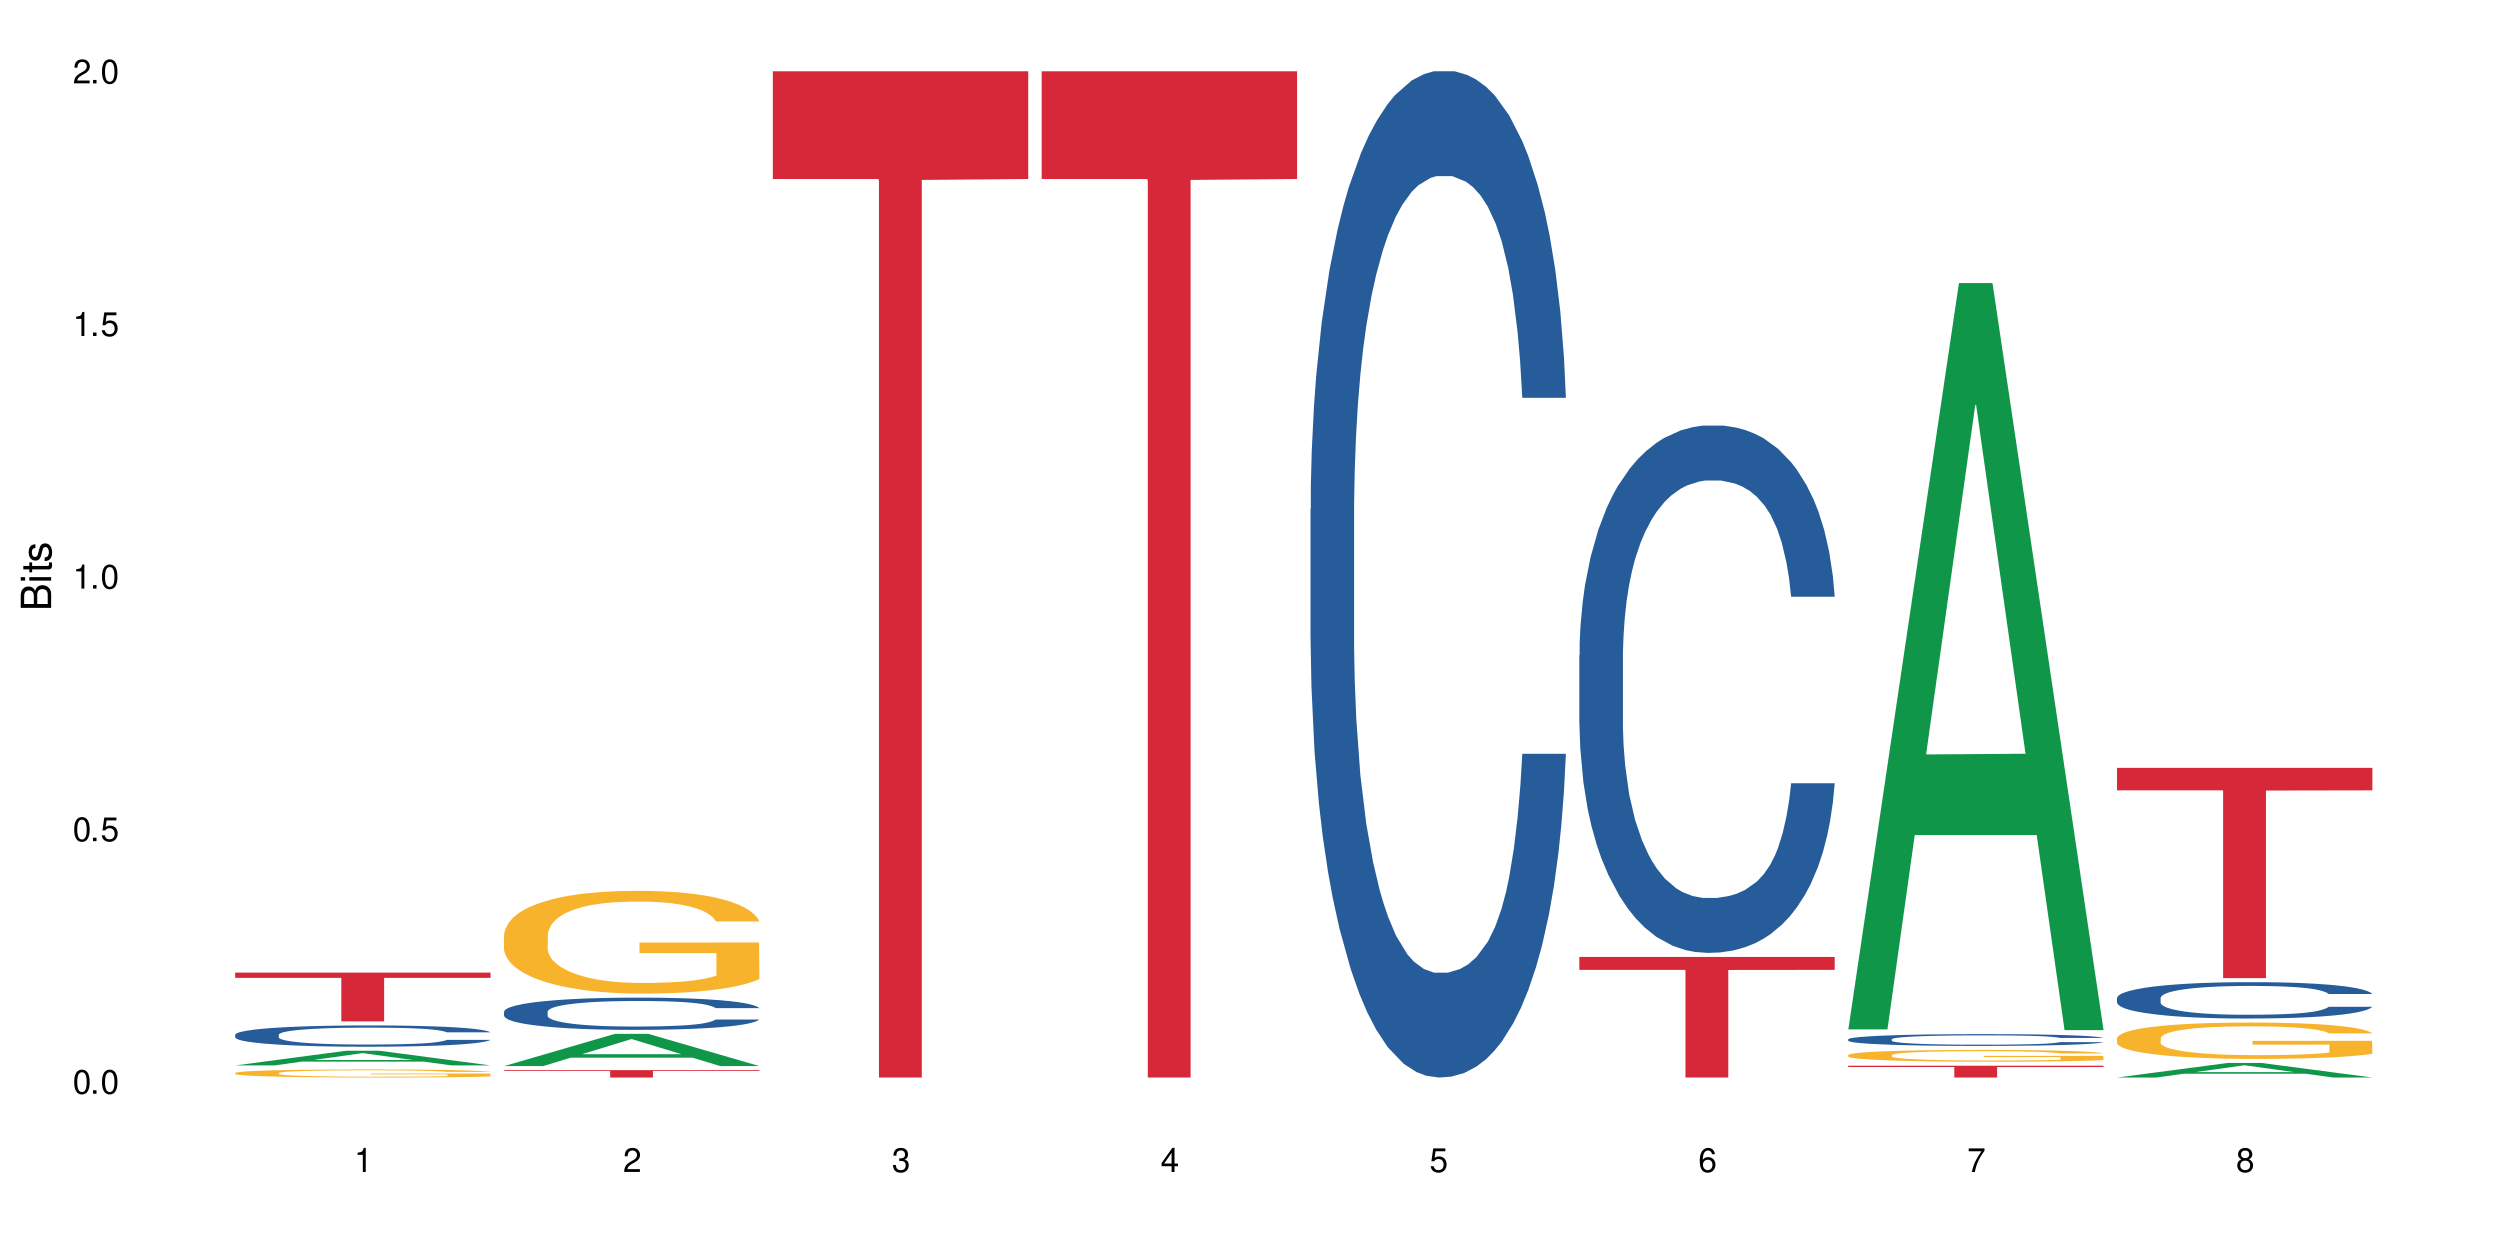 <?xml version="1.0" encoding="UTF-8"?>
<svg xmlns="http://www.w3.org/2000/svg" xmlns:xlink="http://www.w3.org/1999/xlink" width="720" height="360" viewBox="0 0 720 360">
<defs>
<g>
<g id="glyph-0-0">
</g>
<g id="glyph-0-1">
<path d="M 2.641 -6.938 C 2 -6.938 1.422 -6.656 1.078 -6.172 C 0.641 -5.562 0.406 -4.641 0.406 -3.359 C 0.406 -1.016 1.188 0.219 2.641 0.219 C 4.078 0.219 4.859 -1.016 4.859 -3.297 C 4.859 -4.641 4.656 -5.547 4.203 -6.172 C 3.844 -6.656 3.281 -6.938 2.641 -6.938 Z M 2.641 -6.188 C 3.547 -6.188 4 -5.25 4 -3.375 C 4 -1.406 3.562 -0.484 2.625 -0.484 C 1.734 -0.484 1.281 -1.438 1.281 -3.344 C 1.281 -5.25 1.734 -6.188 2.641 -6.188 Z M 2.641 -6.188 "/>
</g>
<g id="glyph-0-2">
<path d="M 1.828 -1 L 0.828 -1 L 0.828 0 L 1.828 0 Z M 1.828 -1 "/>
</g>
<g id="glyph-0-3">
<path d="M 4.562 -6.797 L 1.062 -6.797 L 0.547 -3.094 L 1.328 -3.094 C 1.719 -3.562 2.047 -3.734 2.578 -3.734 C 3.484 -3.734 4.062 -3.109 4.062 -2.094 C 4.062 -1.125 3.484 -0.531 2.578 -0.531 C 1.828 -0.531 1.375 -0.906 1.188 -1.672 L 0.328 -1.672 C 0.453 -1.109 0.547 -0.844 0.75 -0.594 C 1.125 -0.078 1.828 0.219 2.594 0.219 C 3.969 0.219 4.922 -0.781 4.922 -2.219 C 4.922 -3.562 4.031 -4.484 2.719 -4.484 C 2.25 -4.484 1.859 -4.359 1.469 -4.062 L 1.734 -5.969 L 4.562 -5.969 Z M 4.562 -6.797 "/>
</g>
<g id="glyph-0-4">
<path d="M 2.484 -4.938 L 2.484 0 L 3.328 0 L 3.328 -6.938 L 2.766 -6.938 C 2.469 -5.875 2.281 -5.734 0.984 -5.562 L 0.984 -4.938 Z M 2.484 -4.938 "/>
</g>
<g id="glyph-0-5">
<path d="M 4.859 -0.828 L 1.281 -0.828 C 1.359 -1.406 1.672 -1.781 2.5 -2.281 L 3.469 -2.828 C 4.406 -3.344 4.906 -4.062 4.906 -4.906 C 4.906 -5.484 4.672 -6.031 4.266 -6.406 C 3.859 -6.766 3.375 -6.938 2.719 -6.938 C 1.859 -6.938 1.219 -6.625 0.844 -6.031 C 0.609 -5.672 0.5 -5.234 0.484 -4.531 L 1.328 -4.531 C 1.359 -5.016 1.406 -5.281 1.531 -5.516 C 1.75 -5.938 2.188 -6.203 2.703 -6.203 C 3.469 -6.203 4.031 -5.641 4.031 -4.891 C 4.031 -4.344 3.719 -3.859 3.125 -3.516 L 2.234 -3 C 0.812 -2.172 0.406 -1.531 0.328 -0.016 L 4.859 -0.016 Z M 4.859 -0.828 "/>
</g>
<g id="glyph-0-6">
<path d="M 2.125 -3.188 L 2.578 -3.188 C 3.5 -3.188 3.984 -2.766 3.984 -1.922 C 3.984 -1.062 3.469 -0.531 2.594 -0.531 C 1.656 -0.531 1.203 -1 1.156 -2.016 L 0.312 -2.016 C 0.344 -1.453 0.438 -1.094 0.609 -0.781 C 0.953 -0.109 1.625 0.219 2.547 0.219 C 3.953 0.219 4.859 -0.625 4.859 -1.938 C 4.859 -2.828 4.516 -3.297 3.703 -3.594 C 4.344 -3.844 4.656 -4.328 4.656 -5.031 C 4.656 -6.219 3.875 -6.938 2.578 -6.938 C 1.203 -6.938 0.484 -6.172 0.453 -4.703 L 1.297 -4.703 C 1.312 -5.125 1.344 -5.359 1.453 -5.578 C 1.641 -5.969 2.062 -6.203 2.594 -6.203 C 3.344 -6.203 3.797 -5.75 3.797 -5 C 3.797 -4.516 3.609 -4.219 3.25 -4.047 C 3.016 -3.953 2.703 -3.922 2.125 -3.906 Z M 2.125 -3.188 "/>
</g>
<g id="glyph-0-7">
<path d="M 3.141 -1.672 L 3.141 0 L 3.984 0 L 3.984 -1.672 L 4.984 -1.672 L 4.984 -2.438 L 3.984 -2.438 L 3.984 -6.938 L 3.359 -6.938 L 0.266 -2.578 L 0.266 -1.672 Z M 3.141 -2.438 L 1 -2.438 L 3.141 -5.5 Z M 3.141 -2.438 "/>
</g>
<g id="glyph-0-8">
<path d="M 4.781 -5.125 C 4.609 -6.266 3.891 -6.938 2.844 -6.938 C 2.094 -6.938 1.422 -6.578 1.031 -5.953 C 0.594 -5.266 0.406 -4.422 0.406 -3.172 C 0.406 -2 0.578 -1.25 0.984 -0.641 C 1.359 -0.078 1.953 0.219 2.703 0.219 C 3.984 0.219 4.922 -0.75 4.922 -2.094 C 4.922 -3.375 4.062 -4.281 2.844 -4.281 C 2.172 -4.281 1.641 -4.031 1.281 -3.516 C 1.281 -5.234 1.828 -6.188 2.797 -6.188 C 3.391 -6.188 3.797 -5.797 3.938 -5.125 Z M 2.734 -3.531 C 3.547 -3.531 4.062 -2.953 4.062 -2.031 C 4.062 -1.156 3.484 -0.531 2.703 -0.531 C 1.922 -0.531 1.328 -1.188 1.328 -2.078 C 1.328 -2.938 1.906 -3.531 2.734 -3.531 Z M 2.734 -3.531 "/>
</g>
<g id="glyph-0-9">
<path d="M 4.984 -6.797 L 0.438 -6.797 L 0.438 -5.969 L 4.109 -5.969 C 2.5 -3.656 1.828 -2.234 1.328 0 L 2.219 0 C 2.594 -2.172 3.453 -4.047 4.984 -6.094 Z M 4.984 -6.797 "/>
</g>
<g id="glyph-0-10">
<path d="M 3.75 -3.656 C 4.469 -4.094 4.688 -4.438 4.688 -5.078 C 4.688 -6.172 3.844 -6.938 2.641 -6.938 C 1.438 -6.938 0.594 -6.172 0.594 -5.094 C 0.594 -4.438 0.812 -4.094 1.516 -3.656 C 0.734 -3.266 0.359 -2.703 0.359 -1.922 C 0.359 -0.656 1.281 0.219 2.641 0.219 C 3.984 0.219 4.922 -0.656 4.922 -1.922 C 4.922 -2.703 4.531 -3.266 3.75 -3.656 Z M 2.641 -6.188 C 3.359 -6.188 3.812 -5.75 3.812 -5.062 C 3.812 -4.406 3.344 -3.984 2.641 -3.984 C 1.922 -3.984 1.453 -4.406 1.453 -5.078 C 1.453 -5.75 1.922 -6.188 2.641 -6.188 Z M 2.641 -3.266 C 3.484 -3.266 4.062 -2.719 4.062 -1.906 C 4.062 -1.078 3.484 -0.531 2.625 -0.531 C 1.797 -0.531 1.219 -1.094 1.219 -1.906 C 1.219 -2.719 1.781 -3.266 2.641 -3.266 Z M 2.641 -3.266 "/>
</g>
<g id="glyph-1-0">
</g>
<g id="glyph-1-1">
<path d="M 0 -0.953 L 0 -4.891 C 0 -5.719 -0.234 -6.344 -0.734 -6.797 C -1.188 -7.234 -1.812 -7.469 -2.5 -7.469 C -3.547 -7.469 -4.188 -7 -4.625 -5.875 C -4.984 -6.688 -5.625 -7.094 -6.531 -7.094 C -7.172 -7.094 -7.734 -6.859 -8.141 -6.391 C -8.562 -5.922 -8.75 -5.344 -8.75 -4.5 L -8.75 -0.953 Z M -4.984 -2.062 L -7.766 -2.062 L -7.766 -4.219 C -7.766 -4.844 -7.688 -5.203 -7.453 -5.5 C -7.219 -5.812 -6.859 -5.969 -6.375 -5.969 C -5.891 -5.969 -5.531 -5.812 -5.297 -5.5 C -5.062 -5.203 -4.984 -4.844 -4.984 -4.219 Z M -0.984 -2.062 L -4 -2.062 L -4 -4.781 C -4 -5.766 -3.438 -6.359 -2.484 -6.359 C -1.547 -6.359 -0.984 -5.766 -0.984 -4.781 Z M -0.984 -2.062 "/>
</g>
<g id="glyph-1-2">
<path d="M -6.281 -1.797 L -6.281 -0.797 L 0 -0.797 L 0 -1.797 Z M -8.75 -1.797 L -8.75 -0.797 L -7.484 -0.797 L -7.484 -1.797 Z M -8.75 -1.797 "/>
</g>
<g id="glyph-1-3">
<path d="M -6.281 -3.047 L -6.281 -2.016 L -8.016 -2.016 L -8.016 -1.016 L -6.281 -1.016 L -6.281 -0.172 L -5.469 -0.172 L -5.469 -1.016 L -0.719 -1.016 C -0.078 -1.016 0.281 -1.453 0.281 -2.234 C 0.281 -2.5 0.25 -2.719 0.188 -3.047 L -0.641 -3.047 C -0.609 -2.906 -0.594 -2.766 -0.594 -2.562 C -0.594 -2.141 -0.719 -2.016 -1.156 -2.016 L -5.469 -2.016 L -5.469 -3.047 Z M -6.281 -3.047 "/>
</g>
<g id="glyph-1-4">
<path d="M -4.531 -5.25 C -5.766 -5.25 -6.469 -4.422 -6.469 -2.969 C -6.469 -1.516 -5.719 -0.562 -4.547 -0.562 C -3.562 -0.562 -3.094 -1.062 -2.734 -2.562 L -2.516 -3.484 C -2.344 -4.188 -2.094 -4.469 -1.641 -4.469 C -1.047 -4.469 -0.641 -3.875 -0.641 -3 C -0.641 -2.453 -0.797 -2 -1.062 -1.75 C -1.25 -1.594 -1.422 -1.531 -1.875 -1.469 L -1.875 -0.406 C -0.422 -0.453 0.281 -1.266 0.281 -2.922 C 0.281 -4.5 -0.5 -5.516 -1.719 -5.516 C -2.656 -5.516 -3.172 -4.984 -3.469 -3.734 L -3.703 -2.766 C -3.891 -1.953 -4.156 -1.609 -4.594 -1.609 C -5.188 -1.609 -5.547 -2.125 -5.547 -2.938 C -5.547 -3.75 -5.203 -4.172 -4.531 -4.203 Z M -4.531 -5.25 "/>
</g>
</g>
</defs>
<rect x="-72" y="-36" width="864" height="432" fill="rgb(100%, 100%, 100%)" fill-opacity="1"/>
<path fill-rule="nonzero" fill="rgb(6.275%, 58.824%, 28.235%)" fill-opacity="1" d="M 67.73 306.84 L 67.809 306.836 L 99.637 302.621 L 109.301 302.621 L 141.281 306.844 L 130.047 306.844 L 122.031 305.742 L 86.906 305.742 L 79.047 306.84 L 67.73 306.84 L 90.285 305.285 L 118.809 305.281 L 104.586 303.312 L 104.43 303.309 L 104.27 303.32 L 90.207 305.281 L 90.285 305.285 Z M 67.73 306.84 "/>
<path fill-rule="nonzero" fill="rgb(14.51%, 36.078%, 60%)" fill-opacity="1" d="M 67.73 297.996 L 67.82 297.992 L 67.82 297.855 L 68.09 297.645 L 68.719 297.375 L 69.344 297.191 L 70.961 296.859 L 73.203 296.539 L 75.535 296.293 L 77.238 296.148 L 78.766 296.035 L 82.262 295.828 L 84.504 295.723 L 86.926 295.629 L 89.887 295.531 L 92.039 295.477 L 96.883 295.387 L 100.469 295.348 L 103.25 295.332 L 109.262 295.332 L 112.848 295.352 L 115.449 295.379 L 118.32 295.426 L 120.742 295.477 L 124.957 295.598 L 128.727 295.754 L 130.43 295.844 L 133.121 296.02 L 135.184 296.188 L 136.617 296.332 L 138.234 296.539 L 139.668 296.793 L 140.746 297.078 L 141.281 297.316 L 128.727 297.316 L 128.098 297.094 L 127.379 296.922 L 126.035 296.691 L 124.688 296.527 L 122.805 296.367 L 121.102 296.262 L 118.77 296.152 L 116.707 296.086 L 114.555 296.035 L 112.488 296.004 L 108.543 295.969 L 103.969 295.969 L 102.266 295.98 L 98.766 296.023 L 96.883 296.062 L 94.191 296.141 L 92.309 296.215 L 90.066 296.328 L 88.539 296.422 L 86.656 296.566 L 85.312 296.695 L 83.785 296.883 L 82.891 297.02 L 82.082 297.18 L 81.363 297.363 L 80.828 297.559 L 80.469 297.766 L 80.289 297.969 L 80.289 298.836 L 80.469 299.039 L 80.918 299.273 L 82.082 299.613 L 83.785 299.91 L 85.762 300.145 L 87.645 300.312 L 88.719 300.395 L 90.156 300.484 L 92.398 300.594 L 95.629 300.707 L 97.512 300.75 L 100.383 300.797 L 103.34 300.82 L 107.289 300.82 L 110.785 300.797 L 113.117 300.77 L 115.539 300.723 L 118.859 300.629 L 120.922 300.539 L 122.715 300.434 L 124.062 300.324 L 124.957 300.234 L 126.305 300.062 L 127.379 299.871 L 128.188 299.676 L 128.727 299.484 L 141.281 299.484 L 140.746 299.711 L 139.938 299.93 L 139.129 300.09 L 137.875 300.285 L 136.441 300.461 L 134.375 300.656 L 132.672 300.785 L 130.43 300.926 L 128.367 301.031 L 126.125 301.125 L 122.805 301.238 L 120.652 301.293 L 118.32 301.344 L 115.539 301.391 L 112.043 301.43 L 108.273 301.453 L 104.777 301.457 L 101.008 301.445 L 98.227 301.422 L 94.551 301.371 L 89.977 301.273 L 86.656 301.164 L 84.055 301.059 L 81.812 300.949 L 79.301 300.797 L 76.074 300.551 L 74.098 300.359 L 72.754 300.203 L 71.23 299.984 L 70.152 299.789 L 68.898 299.473 L 68 299.078 L 67.73 298.77 Z M 67.73 297.996 "/>
<path fill-rule="nonzero" fill="rgb(96.863%, 70.196%, 16.863%)" fill-opacity="1" d="M 67.73 309.004 L 67.82 309.004 L 67.82 308.961 L 68.18 308.863 L 69.078 308.734 L 70.242 308.625 L 71.5 308.539 L 72.305 308.496 L 73.652 308.434 L 74.816 308.387 L 77.777 308.289 L 81.543 308.199 L 83.609 308.164 L 85.941 308.125 L 89.258 308.086 L 90.785 308.07 L 95.449 308.035 L 100.738 308.016 L 106.57 308.008 L 109.262 308.012 L 112.938 308.02 L 117.961 308.043 L 120.832 308.066 L 123.074 308.086 L 125.406 308.113 L 128.277 308.156 L 130.969 308.207 L 133.121 308.258 L 135.273 308.32 L 137.066 308.391 L 138.594 308.465 L 139.938 308.551 L 140.746 308.625 L 141.281 308.699 L 128.816 308.699 L 128.098 308.625 L 127.289 308.57 L 125.945 308.5 L 124.598 308.449 L 123.254 308.41 L 120.742 308.352 L 118.59 308.32 L 115.898 308.289 L 113.297 308.27 L 110.336 308.258 L 108.543 308.254 L 103.789 308.254 L 99.484 308.27 L 96.973 308.285 L 95.18 308.301 L 92.668 308.336 L 91.141 308.359 L 90.246 308.375 L 87.555 308.441 L 85.762 308.5 L 84.773 308.543 L 83.52 308.605 L 82.621 308.664 L 81.633 308.746 L 81.098 308.812 L 80.379 308.957 L 80.289 309.336 L 80.559 309.418 L 81.098 309.504 L 81.812 309.582 L 82.891 309.66 L 83.965 309.723 L 85.852 309.805 L 87.465 309.863 L 88.719 309.898 L 91.141 309.953 L 92.129 309.973 L 94.461 310.012 L 96.883 310.043 L 99.844 310.066 L 102.086 310.078 L 105.672 310.09 L 110.246 310.09 L 115.629 310.078 L 119.039 310.062 L 121.371 310.043 L 122.895 310.027 L 124.777 310.004 L 126.125 309.984 L 127.379 309.961 L 128.906 309.926 L 128.906 309.418 L 106.75 309.414 L 106.75 309.18 L 141.195 309.176 L 141.281 310.004 L 139.398 310.062 L 137.066 310.117 L 134.824 310.16 L 132.492 310.195 L 129.176 310.238 L 126.484 310.262 L 122.355 310.293 L 118.59 310.312 L 114.645 310.324 L 111.145 310.332 L 107.02 310.332 L 103.34 310.328 L 99.395 310.316 L 96.254 310.297 L 93.383 310.277 L 90.516 310.25 L 86.926 310.207 L 84.594 310.168 L 82.172 310.125 L 79.75 310.07 L 77.598 310.016 L 76.164 309.969 L 74.727 309.918 L 73.203 309.855 L 71.766 309.781 L 70.691 309.719 L 69.703 309.645 L 68.988 309.574 L 68.27 309.477 L 67.91 309.402 L 67.73 309.336 Z M 67.73 309.004 "/>
<path fill-rule="nonzero" fill="rgb(83.922%, 15.686%, 22.353%)" fill-opacity="1" d="M 67.73 280.113 L 141.281 280.113 L 141.281 281.617 L 110.629 281.633 L 110.629 294.168 L 98.297 294.168 L 98.297 281.645 L 98.117 281.617 L 67.73 281.617 Z M 67.73 280.113 "/>
<path fill-rule="nonzero" fill="rgb(6.275%, 58.824%, 28.235%)" fill-opacity="1" d="M 145.156 307.027 L 145.234 307.02 L 177.059 297.762 L 186.723 297.762 L 218.707 307.035 L 207.469 307.035 L 199.453 304.617 L 164.328 304.617 L 156.469 307.027 L 145.156 307.027 L 167.707 303.613 L 196.23 303.605 L 182.008 299.277 L 181.852 299.27 L 181.695 299.297 L 167.629 303.605 L 167.707 303.613 Z M 145.156 307.027 "/>
<path fill-rule="nonzero" fill="rgb(14.51%, 36.078%, 60%)" fill-opacity="1" d="M 145.156 291.359 L 145.242 291.352 L 145.242 291.148 L 145.512 290.828 L 146.141 290.422 L 146.77 290.141 L 148.383 289.641 L 150.625 289.156 L 152.957 288.785 L 154.664 288.562 L 156.188 288.395 L 159.684 288.082 L 161.93 287.922 L 164.352 287.777 L 167.309 287.633 L 169.461 287.547 L 174.305 287.41 L 177.895 287.352 L 180.676 287.328 L 186.684 287.328 L 190.273 287.359 L 192.875 287.402 L 195.742 287.469 L 198.164 287.547 L 202.383 287.734 L 206.148 287.973 L 207.852 288.105 L 210.543 288.371 L 212.605 288.625 L 214.043 288.844 L 215.656 289.156 L 217.094 289.539 L 218.168 289.973 L 218.707 290.336 L 206.148 290.336 L 205.52 289.996 L 204.805 289.734 L 203.457 289.387 L 202.113 289.141 L 200.23 288.895 L 198.523 288.734 L 196.191 288.574 L 194.129 288.473 L 191.977 288.395 L 189.914 288.344 L 185.969 288.293 L 181.391 288.293 L 179.688 288.309 L 176.191 288.379 L 174.305 288.438 L 171.613 288.555 L 169.73 288.664 L 167.488 288.836 L 165.965 288.98 L 164.082 289.199 L 162.734 289.395 L 161.211 289.676 L 160.312 289.887 L 159.508 290.125 L 158.789 290.402 L 158.25 290.699 L 157.891 291.016 L 157.711 291.32 L 157.711 292.633 L 157.891 292.938 L 158.34 293.293 L 159.508 293.812 L 161.211 294.262 L 163.184 294.617 L 165.066 294.871 L 166.145 294.988 L 167.578 295.125 L 169.82 295.293 L 173.051 295.465 L 174.934 295.531 L 177.805 295.598 L 180.766 295.633 L 184.711 295.633 L 188.211 295.598 L 190.543 295.559 L 192.965 295.488 L 196.281 295.344 L 198.344 295.211 L 200.141 295.047 L 201.484 294.887 L 202.383 294.75 L 203.727 294.488 L 204.805 294.199 L 205.609 293.902 L 206.148 293.617 L 218.707 293.617 L 218.168 293.953 L 217.359 294.285 L 216.555 294.531 L 215.297 294.828 L 213.863 295.09 L 211.801 295.387 L 210.094 295.582 L 207.852 295.793 L 205.789 295.957 L 203.547 296.098 L 200.23 296.27 L 198.074 296.355 L 195.742 296.43 L 192.965 296.496 L 189.465 296.559 L 185.699 296.59 L 182.199 296.602 L 178.434 296.582 L 175.652 296.547 L 171.973 296.473 L 167.398 296.32 L 164.082 296.16 L 161.48 295.996 L 159.238 295.828 L 156.727 295.598 L 153.496 295.227 L 151.523 294.938 L 150.176 294.699 L 148.652 294.371 L 147.574 294.074 L 146.32 293.598 L 145.422 292.996 L 145.156 292.531 Z M 145.156 291.359 "/>
<path fill-rule="nonzero" fill="rgb(96.863%, 70.196%, 16.863%)" fill-opacity="1" d="M 145.156 269.242 L 145.242 269.215 L 145.242 268.676 L 145.602 267.457 L 146.5 265.781 L 147.664 264.402 L 148.922 263.324 L 149.73 262.754 L 151.074 261.945 L 152.242 261.348 L 155.199 260.133 L 158.969 258.996 L 161.031 258.512 L 163.363 258.051 L 166.684 257.539 L 168.207 257.348 L 172.871 256.918 L 178.164 256.645 L 183.992 256.566 L 186.684 256.594 L 190.363 256.699 L 195.387 256.996 L 198.254 257.27 L 200.496 257.539 L 202.828 257.891 L 205.699 258.43 L 208.391 259.078 L 210.543 259.727 L 212.695 260.539 L 214.492 261.402 L 216.016 262.348 L 217.359 263.484 L 218.168 264.43 L 218.707 265.375 L 206.238 265.375 L 205.52 264.43 L 204.715 263.699 L 203.367 262.809 L 202.023 262.16 L 200.676 261.648 L 198.164 260.945 L 196.012 260.512 L 193.32 260.133 L 190.723 259.891 L 187.762 259.727 L 185.969 259.672 L 181.211 259.672 L 176.906 259.863 L 174.395 260.078 L 172.602 260.297 L 170.09 260.699 L 168.566 261.023 L 167.668 261.242 L 164.977 262.078 L 163.184 262.836 L 162.195 263.348 L 160.941 264.16 L 160.043 264.891 L 159.059 265.973 L 158.52 266.781 L 157.801 268.621 L 157.711 273.484 L 157.98 274.512 L 158.52 275.621 L 159.238 276.594 L 160.312 277.621 L 161.391 278.406 L 163.273 279.461 L 164.887 280.16 L 166.145 280.621 L 168.566 281.352 L 169.551 281.594 L 171.883 282.082 L 174.305 282.461 L 177.266 282.785 L 179.508 282.945 L 183.098 283.082 L 187.672 283.082 L 193.055 282.918 L 196.461 282.703 L 198.793 282.488 L 200.32 282.297 L 202.203 282 L 203.547 281.73 L 204.805 281.434 L 206.328 280.973 L 206.328 274.512 L 184.172 274.484 L 184.172 271.457 L 218.617 271.43 L 218.707 282 L 216.824 282.73 L 214.492 283.434 L 212.25 283.973 L 209.918 284.434 L 206.598 284.945 L 203.906 285.27 L 199.781 285.648 L 196.012 285.891 L 192.066 286.055 L 188.566 286.137 L 184.441 286.164 L 180.766 286.109 L 176.816 285.945 L 173.68 285.73 L 170.809 285.461 L 167.938 285.109 L 164.352 284.539 L 162.016 284.082 L 159.594 283.516 L 157.172 282.84 L 155.02 282.109 L 153.586 281.539 L 152.152 280.891 L 150.625 280.082 L 149.191 279.16 L 148.113 278.324 L 147.129 277.379 L 146.41 276.484 L 145.691 275.27 L 145.332 274.297 L 145.156 273.457 Z M 145.156 269.242 "/>
<path fill-rule="nonzero" fill="rgb(83.922%, 15.686%, 22.353%)" fill-opacity="1" d="M 145.156 308.199 L 218.707 308.199 L 218.707 308.43 L 188.051 308.43 L 188.051 310.332 L 175.719 310.332 L 175.719 308.434 L 175.539 308.43 L 145.156 308.43 Z M 145.156 308.199 "/>
<path fill-rule="nonzero" fill="rgb(83.922%, 15.686%, 22.353%)" fill-opacity="1" d="M 222.578 20.527 L 296.129 20.527 L 296.129 51.547 L 265.477 51.82 L 265.477 310.332 L 253.141 310.332 L 253.141 52.094 L 252.965 51.547 L 222.578 51.547 Z M 222.578 20.527 "/>
<path fill-rule="nonzero" fill="rgb(83.922%, 15.686%, 22.353%)" fill-opacity="1" d="M 300 20.527 L 373.555 20.527 L 373.555 51.547 L 342.898 51.82 L 342.898 310.332 L 330.566 310.332 L 330.566 52.094 L 330.387 51.547 L 300 51.547 Z M 300 20.527 "/>
<path fill-rule="nonzero" fill="rgb(14.51%, 36.078%, 60%)" fill-opacity="1" d="M 377.426 146.621 L 377.516 146.355 L 377.516 140 L 377.781 129.934 L 378.41 117.215 L 379.039 108.477 L 380.652 92.844 L 382.895 77.746 L 385.227 66.09 L 386.934 59.203 L 388.457 53.902 L 391.957 44.102 L 394.199 39.07 L 396.621 34.566 L 399.578 30.062 L 401.734 27.414 L 406.574 23.176 L 410.164 21.32 L 412.945 20.527 L 418.953 20.527 L 422.543 21.586 L 425.145 22.91 L 428.016 25.031 L 430.438 27.414 L 434.652 33.242 L 438.418 40.66 L 440.125 44.898 L 442.812 53.109 L 444.879 61.055 L 446.312 67.945 L 447.926 77.746 L 449.363 89.668 L 450.438 103.176 L 450.977 114.566 L 438.418 114.566 L 437.789 103.973 L 437.074 95.758 L 435.727 84.898 L 434.383 77.215 L 432.5 69.535 L 430.793 64.5 L 428.461 59.469 L 426.398 56.289 L 424.246 53.902 L 422.184 52.316 L 418.238 50.727 L 413.664 50.727 L 411.957 51.254 L 408.461 53.375 L 406.574 55.23 L 403.887 58.938 L 402 62.383 L 399.758 67.68 L 398.234 72.184 L 396.352 79.07 L 395.004 85.164 L 393.48 93.906 L 392.582 100.527 L 391.777 107.945 L 391.059 116.688 L 390.52 125.957 L 390.16 135.762 L 389.98 145.297 L 389.98 186.355 L 390.16 195.895 L 390.609 207.02 L 391.777 223.18 L 393.48 237.219 L 395.453 248.344 L 397.336 256.293 L 398.414 260 L 399.848 264.238 L 402.09 269.535 L 405.32 274.836 L 407.203 276.953 L 410.074 279.074 L 413.035 280.133 L 416.98 280.133 L 420.48 279.074 L 422.812 277.75 L 425.234 275.629 L 428.551 271.125 L 430.613 266.887 L 432.41 261.855 L 433.754 256.82 L 434.652 252.582 L 435.996 244.371 L 437.074 235.363 L 437.879 226.094 L 438.418 217.086 L 450.977 217.086 L 450.438 227.684 L 449.633 238.012 L 448.824 245.695 L 447.566 254.969 L 446.133 263.18 L 444.07 272.449 L 442.367 278.543 L 440.125 285.168 L 438.059 290.199 L 435.816 294.703 L 432.5 300 L 430.348 302.648 L 428.016 305.035 L 425.234 307.152 L 421.734 309.008 L 417.969 310.066 L 414.469 310.332 L 410.703 309.801 L 407.922 308.742 L 404.242 306.359 L 399.668 301.59 L 396.352 296.559 L 393.75 291.523 L 391.508 286.227 L 388.996 279.074 L 385.766 267.418 L 383.793 258.41 L 382.449 250.992 L 380.922 240.664 L 379.848 231.391 L 378.59 216.555 L 377.695 197.746 L 377.426 183.18 Z M 377.426 146.621 "/>
<path fill-rule="nonzero" fill="rgb(14.51%, 36.078%, 60%)" fill-opacity="1" d="M 454.848 188.652 L 454.938 188.516 L 454.938 185.184 L 455.207 179.91 L 455.836 173.246 L 456.461 168.664 L 458.078 160.477 L 460.32 152.562 L 462.652 146.457 L 464.355 142.848 L 465.879 140.07 L 469.379 134.934 L 471.621 132.297 L 474.043 129.938 L 477.004 127.578 L 479.156 126.188 L 484 123.969 L 487.586 122.996 L 490.367 122.578 L 496.379 122.578 L 499.965 123.137 L 502.566 123.828 L 505.438 124.941 L 507.859 126.188 L 512.074 129.242 L 515.844 133.129 L 517.547 135.352 L 520.238 139.652 L 522.301 143.816 L 523.734 147.426 L 525.352 152.562 L 526.785 158.809 L 527.863 165.887 L 528.398 171.859 L 515.844 171.859 L 515.215 166.305 L 514.496 162 L 513.152 156.312 L 511.805 152.285 L 509.922 148.258 L 508.219 145.621 L 505.887 142.984 L 503.824 141.32 L 501.672 140.07 L 499.605 139.238 L 495.66 138.402 L 491.086 138.402 L 489.383 138.684 L 485.883 139.793 L 484 140.766 L 481.309 142.707 L 479.426 144.512 L 477.184 147.289 L 475.656 149.648 L 473.773 153.258 L 472.43 156.449 L 470.902 161.031 L 470.008 164.5 L 469.199 168.387 L 468.48 172.969 L 467.945 177.828 L 467.586 182.961 L 467.406 187.961 L 467.406 209.477 L 467.586 214.473 L 468.035 220.301 L 469.199 228.77 L 470.902 236.125 L 472.879 241.957 L 474.762 246.121 L 475.836 248.062 L 477.273 250.285 L 479.516 253.062 L 482.742 255.836 L 484.629 256.949 L 487.496 258.059 L 490.457 258.613 L 494.406 258.613 L 497.902 258.059 L 500.234 257.363 L 502.656 256.254 L 505.977 253.895 L 508.039 251.672 L 509.832 249.035 L 511.18 246.398 L 512.074 244.176 L 513.422 239.875 L 514.496 235.156 L 515.305 230.297 L 515.844 225.578 L 528.398 225.578 L 527.863 231.129 L 527.055 236.543 L 526.246 240.57 L 524.992 245.426 L 523.555 249.73 L 521.492 254.59 L 519.789 257.781 L 517.547 261.25 L 515.484 263.891 L 513.242 266.25 L 509.922 269.023 L 507.77 270.414 L 505.438 271.66 L 502.656 272.773 L 499.16 273.746 L 495.391 274.301 L 491.895 274.438 L 488.125 274.16 L 485.344 273.605 L 481.668 272.355 L 477.094 269.859 L 473.773 267.219 L 471.172 264.582 L 468.93 261.805 L 466.418 258.059 L 463.191 251.949 L 461.215 247.23 L 459.871 243.344 L 458.348 237.93 L 457.27 233.074 L 456.016 225.301 L 455.117 215.445 L 454.848 207.809 Z M 454.848 188.652 "/>
<path fill-rule="nonzero" fill="rgb(83.922%, 15.686%, 22.353%)" fill-opacity="1" d="M 454.848 275.602 L 528.398 275.602 L 528.398 279.32 L 497.746 279.352 L 497.746 310.332 L 485.414 310.332 L 485.414 279.387 L 485.234 279.32 L 454.848 279.32 Z M 454.848 275.602 "/>
<path fill-rule="nonzero" fill="rgb(6.275%, 58.824%, 28.235%)" fill-opacity="1" d="M 532.27 296.469 L 532.352 296.266 L 564.176 81.52 L 573.84 81.52 L 605.824 296.672 L 594.586 296.672 L 586.57 240.508 L 551.445 240.508 L 543.586 296.469 L 532.27 296.469 L 554.824 217.277 L 583.348 217.074 L 569.125 116.672 L 568.969 116.469 L 568.812 117.074 L 554.746 217.074 L 554.824 217.277 Z M 532.27 296.469 "/>
<path fill-rule="nonzero" fill="rgb(14.51%, 36.078%, 60%)" fill-opacity="1" d="M 532.27 299.309 L 532.359 299.305 L 532.359 299.23 L 532.629 299.113 L 533.258 298.965 L 533.887 298.863 L 535.5 298.68 L 537.742 298.504 L 540.074 298.367 L 541.777 298.285 L 543.305 298.227 L 546.801 298.109 L 549.043 298.051 L 551.465 298 L 554.426 297.945 L 556.578 297.914 L 561.422 297.867 L 565.012 297.844 L 567.793 297.836 L 573.801 297.836 L 577.391 297.848 L 579.992 297.863 L 582.859 297.887 L 585.281 297.914 L 589.5 297.984 L 593.266 298.07 L 594.969 298.121 L 597.66 298.215 L 599.723 298.309 L 601.16 298.391 L 602.773 298.504 L 604.207 298.645 L 605.285 298.801 L 605.824 298.934 L 593.266 298.934 L 592.637 298.809 L 591.922 298.715 L 590.574 298.586 L 589.23 298.496 L 587.344 298.406 L 585.641 298.348 L 583.309 298.289 L 581.246 298.254 L 579.094 298.227 L 577.031 298.207 L 573.082 298.188 L 568.508 298.188 L 566.805 298.195 L 563.305 298.219 L 561.422 298.242 L 558.73 298.285 L 556.848 298.324 L 554.605 298.387 L 553.082 298.438 L 551.199 298.52 L 549.852 298.59 L 548.328 298.691 L 547.43 298.77 L 546.621 298.855 L 545.906 298.961 L 545.367 299.066 L 545.008 299.184 L 544.828 299.293 L 544.828 299.773 L 545.008 299.887 L 545.457 300.016 L 546.621 300.203 L 548.328 300.371 L 550.301 300.5 L 552.184 300.594 L 553.262 300.637 L 554.695 300.684 L 556.938 300.746 L 560.168 300.809 L 562.051 300.832 L 564.922 300.859 L 567.883 300.871 L 571.828 300.871 L 575.324 300.859 L 577.656 300.844 L 580.078 300.82 L 583.398 300.766 L 585.461 300.715 L 587.254 300.656 L 588.602 300.598 L 589.5 300.551 L 590.844 300.453 L 591.922 300.348 L 592.727 300.238 L 593.266 300.133 L 605.824 300.133 L 605.285 300.258 L 604.477 300.379 L 603.672 300.469 L 602.414 300.578 L 600.98 300.672 L 598.918 300.781 L 597.211 300.852 L 594.969 300.93 L 592.906 300.988 L 590.664 301.043 L 587.344 301.105 L 585.191 301.133 L 582.859 301.164 L 580.078 301.188 L 576.582 301.207 L 572.816 301.223 L 569.316 301.223 L 565.551 301.219 L 562.77 301.207 L 559.09 301.18 L 554.516 301.121 L 551.199 301.062 L 548.598 301.004 L 546.355 300.941 L 543.844 300.859 L 540.613 300.723 L 538.641 300.617 L 537.293 300.531 L 535.77 300.41 L 534.691 300.301 L 533.438 300.129 L 532.539 299.906 L 532.27 299.738 Z M 532.27 299.309 "/>
<path fill-rule="nonzero" fill="rgb(96.863%, 70.196%, 16.863%)" fill-opacity="1" d="M 532.27 303.84 L 532.359 303.836 L 532.359 303.773 L 532.719 303.637 L 533.617 303.445 L 534.781 303.285 L 536.039 303.164 L 536.844 303.098 L 538.191 303.004 L 539.355 302.938 L 542.316 302.797 L 546.086 302.668 L 548.148 302.609 L 550.48 302.559 L 553.797 302.5 L 555.324 302.477 L 559.988 302.43 L 565.281 302.398 L 571.109 302.387 L 573.801 302.391 L 577.48 302.402 L 582.5 302.438 L 585.371 302.469 L 587.613 302.5 L 589.945 302.539 L 592.816 302.602 L 595.508 302.676 L 597.66 302.75 L 599.812 302.844 L 601.609 302.941 L 603.133 303.051 L 604.477 303.18 L 605.285 303.289 L 605.824 303.398 L 593.355 303.398 L 592.637 303.289 L 591.832 303.207 L 590.484 303.102 L 589.141 303.027 L 587.793 302.969 L 585.281 302.891 L 583.129 302.84 L 580.438 302.797 L 577.836 302.77 L 574.879 302.75 L 573.082 302.746 L 568.328 302.746 L 564.023 302.766 L 561.512 302.789 L 559.719 302.816 L 557.207 302.863 L 555.684 302.898 L 554.785 302.926 L 552.094 303.02 L 550.301 303.105 L 549.312 303.164 L 548.059 303.258 L 547.16 303.344 L 546.176 303.465 L 545.637 303.559 L 544.918 303.77 L 544.828 304.328 L 545.098 304.445 L 545.637 304.57 L 546.355 304.684 L 547.43 304.801 L 548.508 304.891 L 550.391 305.012 L 552.004 305.09 L 553.262 305.145 L 555.684 305.227 L 556.668 305.254 L 559 305.312 L 561.422 305.355 L 564.383 305.391 L 566.625 305.41 L 570.215 305.426 L 574.789 305.426 L 580.168 305.406 L 583.578 305.383 L 585.91 305.355 L 587.434 305.336 L 589.32 305.301 L 590.664 305.27 L 591.922 305.238 L 593.445 305.184 L 593.445 304.445 L 571.289 304.441 L 571.289 304.094 L 605.734 304.09 L 605.824 305.301 L 603.941 305.387 L 601.609 305.465 L 599.363 305.527 L 597.031 305.582 L 593.715 305.641 L 591.023 305.676 L 586.898 305.719 L 583.129 305.746 L 579.184 305.766 L 575.684 305.773 L 571.559 305.777 L 567.883 305.773 L 563.934 305.754 L 560.797 305.73 L 557.926 305.699 L 555.055 305.656 L 551.465 305.594 L 549.133 305.539 L 546.711 305.477 L 544.289 305.398 L 542.137 305.312 L 540.703 305.25 L 539.266 305.176 L 537.742 305.082 L 536.309 304.977 L 535.23 304.879 L 534.246 304.773 L 533.527 304.672 L 532.809 304.531 L 532.449 304.418 L 532.27 304.324 Z M 532.27 303.84 "/>
<path fill-rule="nonzero" fill="rgb(83.922%, 15.686%, 22.353%)" fill-opacity="1" d="M 532.27 306.941 L 605.824 306.941 L 605.824 307.305 L 575.168 307.309 L 575.168 310.332 L 562.836 310.332 L 562.836 307.312 L 562.656 307.305 L 532.27 307.305 Z M 532.27 306.941 "/>
<path fill-rule="nonzero" fill="rgb(6.275%, 58.824%, 28.235%)" fill-opacity="1" d="M 609.695 310.328 L 609.773 310.324 L 641.598 306.129 L 651.266 306.129 L 683.246 310.332 L 672.008 310.332 L 663.996 309.234 L 628.867 309.234 L 621.012 310.328 L 609.695 310.328 L 632.246 308.781 L 660.773 308.777 L 646.551 306.816 L 646.391 306.812 L 646.234 306.824 L 632.168 308.777 L 632.246 308.781 Z M 609.695 310.328 "/>
<path fill-rule="nonzero" fill="rgb(14.51%, 36.078%, 60%)" fill-opacity="1" d="M 609.695 287.422 L 609.785 287.41 L 609.785 287.184 L 610.055 286.82 L 610.68 286.359 L 611.309 286.043 L 612.922 285.48 L 615.164 284.934 L 617.5 284.512 L 619.203 284.266 L 620.727 284.074 L 624.227 283.719 L 626.469 283.539 L 628.891 283.375 L 631.852 283.211 L 634.004 283.117 L 638.848 282.965 L 642.434 282.895 L 645.215 282.867 L 651.223 282.867 L 654.812 282.906 L 657.414 282.953 L 660.285 283.031 L 662.707 283.117 L 666.922 283.328 L 670.688 283.594 L 672.395 283.746 L 675.086 284.043 L 677.148 284.332 L 678.582 284.582 L 680.195 284.934 L 681.633 285.363 L 682.707 285.852 L 683.246 286.266 L 670.688 286.266 L 670.062 285.883 L 669.344 285.586 L 667.996 285.191 L 666.652 284.914 L 664.77 284.637 L 663.066 284.457 L 660.734 284.273 L 658.668 284.16 L 656.516 284.074 L 654.453 284.016 L 650.508 283.957 L 645.934 283.957 L 644.227 283.977 L 640.73 284.055 L 638.848 284.121 L 636.156 284.254 L 634.273 284.379 L 632.027 284.57 L 630.504 284.734 L 628.621 284.98 L 627.273 285.203 L 625.75 285.52 L 624.852 285.758 L 624.047 286.023 L 623.328 286.34 L 622.789 286.676 L 622.43 287.031 L 622.254 287.375 L 622.254 288.855 L 622.43 289.199 L 622.879 289.602 L 624.047 290.188 L 625.75 290.695 L 627.723 291.094 L 629.605 291.383 L 630.684 291.516 L 632.117 291.668 L 634.363 291.859 L 637.59 292.051 L 639.473 292.129 L 642.344 292.207 L 645.305 292.242 L 649.25 292.242 L 652.75 292.207 L 655.082 292.156 L 657.504 292.082 L 660.82 291.918 L 662.887 291.766 L 664.68 291.582 L 666.023 291.402 L 666.922 291.25 L 668.266 290.953 L 669.344 290.625 L 670.152 290.293 L 670.688 289.965 L 683.246 289.965 L 682.707 290.348 L 681.902 290.723 L 681.094 291 L 679.84 291.336 L 678.402 291.633 L 676.34 291.965 L 674.637 292.188 L 672.395 292.426 L 670.332 292.605 L 668.086 292.77 L 664.77 292.961 L 662.617 293.059 L 660.285 293.145 L 657.504 293.219 L 654.004 293.285 L 650.238 293.324 L 646.738 293.336 L 642.973 293.316 L 640.191 293.277 L 636.516 293.191 L 631.941 293.02 L 628.621 292.836 L 626.02 292.656 L 623.777 292.465 L 621.266 292.207 L 618.035 291.785 L 616.062 291.461 L 614.719 291.191 L 613.191 290.816 L 612.117 290.484 L 610.859 289.949 L 609.965 289.27 L 609.695 288.742 Z M 609.695 287.422 "/>
<path fill-rule="nonzero" fill="rgb(96.863%, 70.196%, 16.863%)" fill-opacity="1" d="M 609.695 298.98 L 609.785 298.973 L 609.785 298.781 L 610.145 298.352 L 611.039 297.758 L 612.207 297.27 L 613.461 296.887 L 614.27 296.688 L 615.613 296.398 L 616.781 296.191 L 619.742 295.758 L 623.508 295.359 L 625.57 295.188 L 627.902 295.023 L 631.223 294.844 L 632.746 294.773 L 637.41 294.621 L 642.703 294.527 L 648.535 294.496 L 651.223 294.508 L 654.902 294.547 L 659.926 294.652 L 662.797 294.746 L 665.039 294.844 L 667.371 294.965 L 670.242 295.156 L 672.93 295.387 L 675.086 295.617 L 677.238 295.902 L 679.031 296.211 L 680.555 296.543 L 681.902 296.945 L 682.707 297.281 L 683.246 297.613 L 670.777 297.613 L 670.062 297.281 L 669.254 297.02 L 667.91 296.707 L 666.562 296.477 L 665.219 296.297 L 662.707 296.047 L 660.555 295.895 L 657.863 295.758 L 655.262 295.672 L 652.301 295.617 L 650.508 295.598 L 645.754 295.598 L 641.449 295.664 L 638.938 295.742 L 637.141 295.816 L 634.629 295.961 L 633.105 296.074 L 632.207 296.152 L 629.52 296.449 L 627.723 296.715 L 626.738 296.898 L 625.48 297.184 L 624.586 297.441 L 623.598 297.824 L 623.059 298.109 L 622.344 298.762 L 622.254 300.48 L 622.52 300.844 L 623.059 301.238 L 623.777 301.582 L 624.852 301.945 L 625.93 302.223 L 627.812 302.594 L 629.43 302.844 L 630.684 303.004 L 633.105 303.262 L 634.094 303.348 L 636.426 303.52 L 638.848 303.656 L 641.805 303.77 L 644.047 303.828 L 647.637 303.875 L 652.211 303.875 L 657.594 303.816 L 661 303.742 L 663.332 303.664 L 664.859 303.598 L 666.742 303.492 L 668.086 303.398 L 669.344 303.293 L 670.867 303.129 L 670.867 300.844 L 648.715 300.836 L 648.715 299.766 L 683.156 299.754 L 683.246 303.492 L 681.363 303.75 L 679.031 304 L 676.789 304.191 L 674.457 304.352 L 671.137 304.535 L 668.445 304.648 L 664.32 304.781 L 660.555 304.867 L 656.605 304.926 L 653.109 304.953 L 648.98 304.965 L 645.305 304.945 L 641.359 304.887 L 638.219 304.812 L 635.348 304.715 L 632.477 304.59 L 628.891 304.391 L 626.559 304.23 L 624.137 304.027 L 621.715 303.789 L 619.562 303.531 L 618.125 303.328 L 616.691 303.102 L 615.164 302.812 L 613.73 302.488 L 612.656 302.191 L 611.668 301.859 L 610.949 301.543 L 610.234 301.113 L 609.875 300.77 L 609.695 300.473 Z M 609.695 298.98 "/>
<path fill-rule="nonzero" fill="rgb(83.922%, 15.686%, 22.353%)" fill-opacity="1" d="M 609.695 221.137 L 683.246 221.137 L 683.246 227.621 L 652.594 227.676 L 652.594 281.703 L 640.258 281.703 L 640.258 227.734 L 640.082 227.621 L 609.695 227.621 Z M 609.695 221.137 "/>
<g fill="rgb(0%, 0%, 0%)" fill-opacity="1">
<use xlink:href="#glyph-0-1" x="20.965" y="314.993"/>
<use xlink:href="#glyph-0-2" x="25.965" y="314.993"/>
<use xlink:href="#glyph-0-1" x="28.965" y="314.993"/>
</g>
<g fill="rgb(0%, 0%, 0%)" fill-opacity="1">
<use xlink:href="#glyph-0-1" x="20.965" y="242.251"/>
<use xlink:href="#glyph-0-2" x="25.965" y="242.251"/>
<use xlink:href="#glyph-0-3" x="28.965" y="242.251"/>
</g>
<g fill="rgb(0%, 0%, 0%)" fill-opacity="1">
<use xlink:href="#glyph-0-4" x="20.965" y="169.509"/>
<use xlink:href="#glyph-0-2" x="25.965" y="169.509"/>
<use xlink:href="#glyph-0-1" x="28.965" y="169.509"/>
</g>
<g fill="rgb(0%, 0%, 0%)" fill-opacity="1">
<use xlink:href="#glyph-0-4" x="20.965" y="96.767"/>
<use xlink:href="#glyph-0-2" x="25.965" y="96.767"/>
<use xlink:href="#glyph-0-3" x="28.965" y="96.767"/>
</g>
<g fill="rgb(0%, 0%, 0%)" fill-opacity="1">
<use xlink:href="#glyph-0-5" x="20.965" y="24.024"/>
<use xlink:href="#glyph-0-2" x="25.965" y="24.024"/>
<use xlink:href="#glyph-0-1" x="28.965" y="24.024"/>
</g>
<g fill="rgb(0%, 0%, 0%)" fill-opacity="1">
<use xlink:href="#glyph-0-4" x="102.008" y="337.532"/>
</g>
<g fill="rgb(0%, 0%, 0%)" fill-opacity="1">
<use xlink:href="#glyph-0-5" x="179.43" y="337.532"/>
</g>
<g fill="rgb(0%, 0%, 0%)" fill-opacity="1">
<use xlink:href="#glyph-0-6" x="256.855" y="337.532"/>
</g>
<g fill="rgb(0%, 0%, 0%)" fill-opacity="1">
<use xlink:href="#glyph-0-7" x="334.277" y="337.532"/>
</g>
<g fill="rgb(0%, 0%, 0%)" fill-opacity="1">
<use xlink:href="#glyph-0-3" x="411.699" y="337.532"/>
</g>
<g fill="rgb(0%, 0%, 0%)" fill-opacity="1">
<use xlink:href="#glyph-0-8" x="489.125" y="337.532"/>
</g>
<g fill="rgb(0%, 0%, 0%)" fill-opacity="1">
<use xlink:href="#glyph-0-9" x="566.547" y="337.532"/>
</g>
<g fill="rgb(0%, 0%, 0%)" fill-opacity="1">
<use xlink:href="#glyph-0-10" x="643.969" y="337.532"/>
</g>
<g fill="rgb(0%, 0%, 0%)" fill-opacity="1">
<use xlink:href="#glyph-1-1" x="14.725" y="176.012"/>
<use xlink:href="#glyph-1-2" x="14.725" y="168.012"/>
<use xlink:href="#glyph-1-3" x="14.725" y="165.012"/>
<use xlink:href="#glyph-1-4" x="14.725" y="162.012"/>
</g>
</svg>
